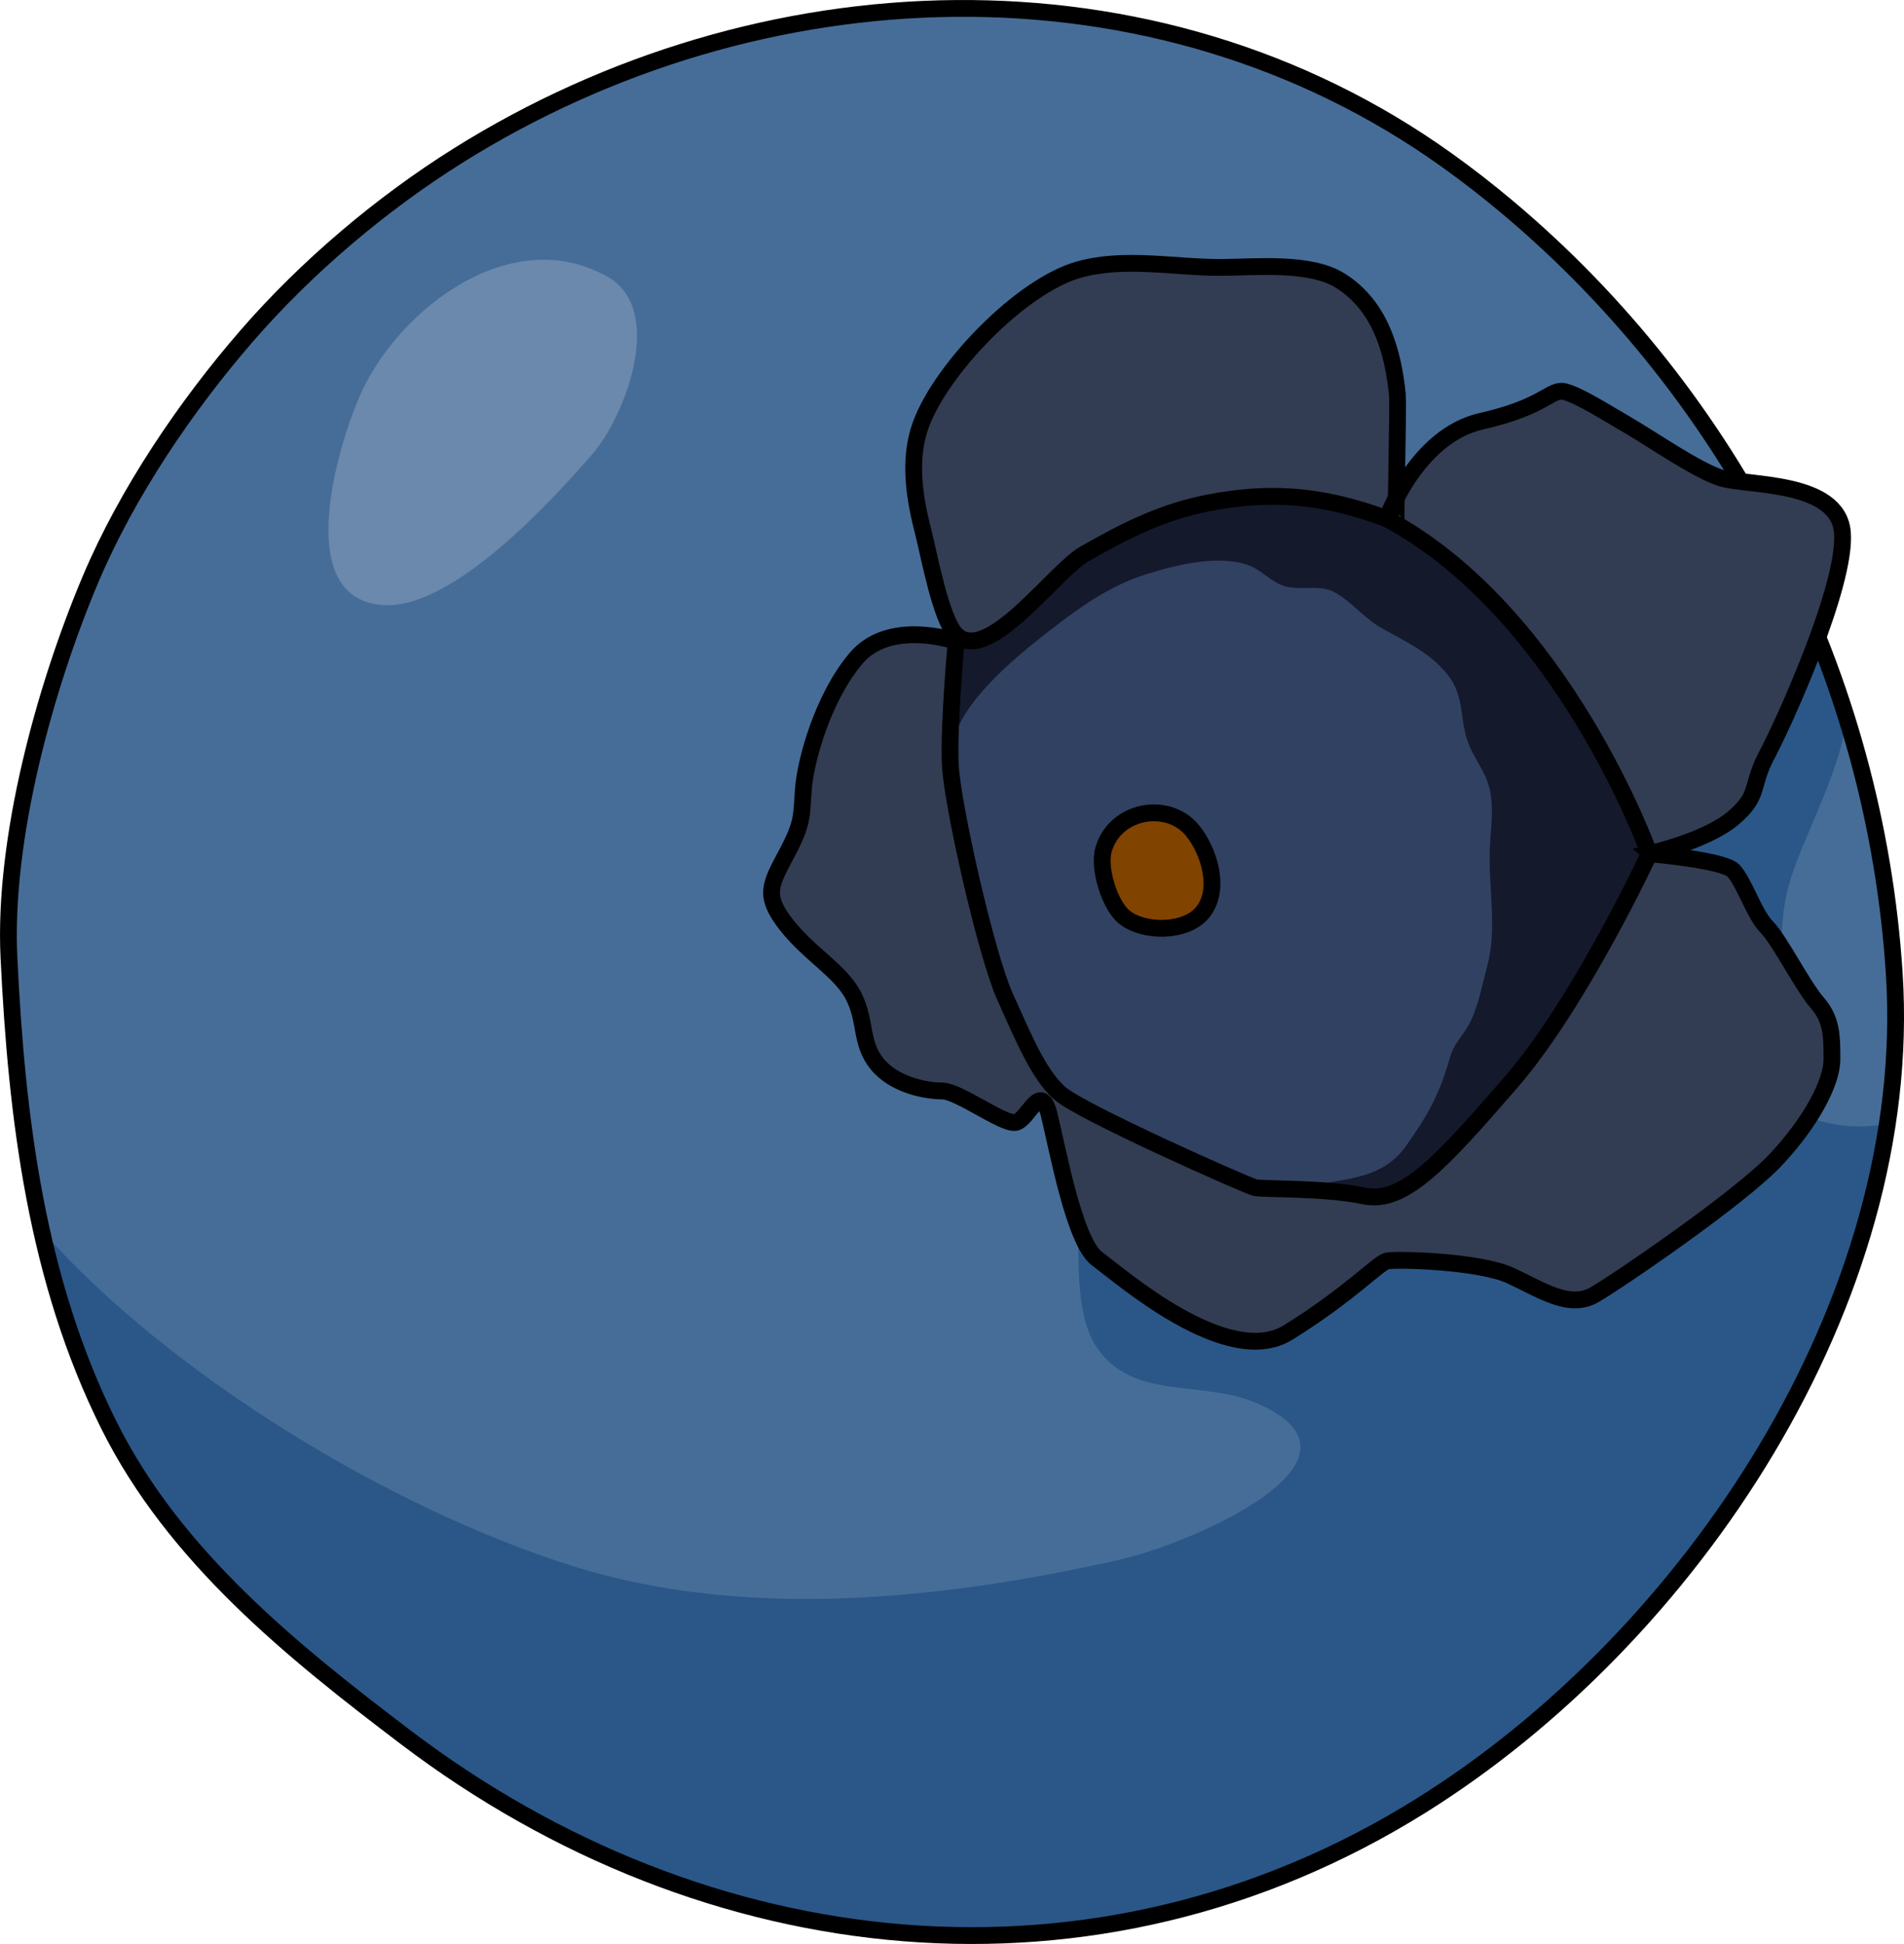 <?xml version="1.0" encoding="utf-8"?>
<!-- Generator: Adobe Illustrator 16.0.0, SVG Export Plug-In . SVG Version: 6.00 Build 0)  -->
<!DOCTYPE svg PUBLIC "-//W3C//DTD SVG 1.1//EN" "http://www.w3.org/Graphics/SVG/1.1/DTD/svg11.dtd">
<svg version="1.1" id="Layer_1" xmlns="http://www.w3.org/2000/svg" xmlns:xlink="http://www.w3.org/1999/xlink" x="0px" y="0px"
	 width="113.388px" height="115.745px" viewBox="0 0 113.388 115.745" enable-background="new 0 0 113.388 115.745"
	 xml:space="preserve">
<g>
	<path fill="#466D98" d="M89.735,12.307c-1.147-0.962-2.325-1.877-3.53-2.741C68.705-2.979,45.197-1.953,27.302,9.25
		c-4.582,2.868-9.039,6.64-12.59,10.728c-3.647,4.198-7.154,9.379-9.325,14.522c-2.723,6.451-5.193,15.44-4.855,22.502
		c0.457,9.55,1.637,19.223,5.967,27.88c3.897,7.795,10.891,13.423,17.684,18.574c17.852,13.538,41.086,16.113,60.407,4.074
		c16.087-10.024,29.467-30.094,28.218-49.554C111.675,40.34,103.301,23.679,89.735,12.307z"/>
	<path fill="#2A5788" d="M109.345,66.957c-3.796-0.697-3.146-2.111-3.142-5.906c0.003-3.026-0.391-5.672,0.306-8.271
		c0.734-2.736,3.005-6.542,3.464-9.97c-0.501-1.604-1.06-3.189-1.682-4.749c-1.886,1.902-3.289,1.729-5.547,2.981
		c-2.462,1.366-4.096,4.101-5.903,6.245c-2.732,3.24-5.472,5.799-9.521,7.45c-2.885,1.177-7.1,3.251-10.16,3.585
		c-2.518,0.274-4.134-1.182-6.399-1.526c-2.457-0.373-7.615-0.053-9.39,1.912c-1.829,2.025-0.904,1.799,0.046,4.232
		c1.013,2.591,2.211,4.545,2.65,7.561c0.4,2.739-0.371,7.378,1.269,9.758c2.153,3.127,6.208,1.914,9.363,3.228
		c8.073,3.359-3.819,8.425-7.964,9.364c-10.32,2.339-22.205,3.665-32.597,0.403C23.39,89.881,10.227,81.984,2.475,73.263
		c0.89,4,2.165,7.902,4.023,11.618c3.897,7.795,10.891,13.423,17.684,18.574c17.852,13.538,41.086,16.113,60.407,4.074
		c13.618-8.486,25.294-24.171,27.8-40.591C111.368,67.071,110.339,67.139,109.345,66.957z"/>
	<path fill="#314162" d="M86.971,69.039c-3.464,3.67-14.374,3.417-18.684,1.074c-4.458-2.423-8.355-8.437-10.072-13.09
		c-1.924-5.213-3.456-11.508-1.658-16.975c2.803-8.521,10.813-11.954,19.414-10.603c4.303,0.675,7.478,1.441,10.261,4.91
		c3.749,4.673,6.5,10.661,6.757,16.69c0.258,6.087-0.203,19.227-7.684,20.66"/>
	<path fill="none" stroke="#000000" stroke-miterlimit="10" d="M89.735,12.307c-1.147-0.962-2.325-1.877-3.53-2.741
		C68.705-2.979,45.197-1.953,27.302,9.25c-4.582,2.868-9.039,6.64-12.59,10.728c-3.647,4.198-7.154,9.379-9.325,14.522
		c-2.723,6.451-5.193,15.44-4.855,22.502c0.457,9.55,1.637,19.223,5.967,27.88c3.897,7.795,10.891,13.423,17.684,18.574
		c17.852,13.538,41.086,16.113,60.407,4.074c16.087-10.024,29.467-30.094,28.218-49.554C111.675,40.34,103.301,23.679,89.735,12.307
		z"/>
	<path fill="#814300" stroke="#000000" stroke-miterlimit="10" d="M65.721,50.581c-0.324,1.12,0.364,3.327,1.243,4.03
		c1.161,0.929,3.651,0.916,4.639-0.271c1.135-1.363,0.4-3.708-0.614-4.921C69.53,47.677,66.407,48.223,65.721,50.581z"/>
	<path fill="#14192C" d="M56.721,45.081c-0.307-2.739,3.86-6.035,5.777-7.527c1.771-1.378,3.586-2.678,5.726-3.352
		c1.76-0.554,4.18-1.166,6.001-0.593c0.806,0.254,1.288,0.872,2.021,1.196c0.979,0.435,2.196-0.03,3.105,0.398
		c0.994,0.468,1.87,1.589,2.867,2.158c1.455,0.83,2.942,1.474,4.012,2.841c1.017,1.301,0.671,2.6,1.207,4.027
		c0.392,1.042,1.105,1.777,1.317,2.948c0.207,1.15,0.007,2.283-0.034,3.433c-0.083,2.311,0.457,4.67-0.157,6.936
		c-0.275,1.019-0.531,2.354-0.996,3.287c-0.404,0.811-0.965,1.241-1.226,2.154c-0.62,2.178-1.279,3.357-2.59,5.221
		c-1.513,2.15-3.852,1.92-6.265,2.519c0.267,0.887,1.517,0.938,2.374,0.834c1.789-0.217,3.93-0.79,5.697-1.249
		c3.186-0.828,7.171-3.117,9.377-5.576c2.748-3.061,3.662-7.165,3.91-11.28c0.105-1.748,0.399-3.513,0.555-5.256
		c0.503-5.645-2.415-11.896-7.055-14.969c-1.919-1.271-3.728-2.621-5.623-3.902c-3.936-2.662-9.418-2.771-13.887-1.87
		c-4.806,0.969-12.166,2.845-15.055,7.278c-0.755,1.158-2.815,10.437-1.311,10.469"/>
	<path fill="#323D53" d="M79.811,16.707c2.36,1.472,3.14,4.156,3.405,6.771c0.071,0.707-0.126,7.598-0.062,7.623
		c-3.835-1.51-7.093-1.97-11.277-1.141c-2.706,0.536-4.92,1.665-7.315,3.033c-1.748,0.999-5.696,6.572-7.588,4.838
		c-0.938-0.859-1.651-4.832-1.984-6.12c-0.54-2.085-0.912-4.386-0.138-6.464c1.241-3.331,5.948-8.208,9.367-9.184
		c2.726-0.778,5.713-0.131,8.49-0.14C74.771,15.915,78,15.577,79.811,16.707z"/>
	<path fill="#323D53" d="M82.588,30.888c0,0,1.758-4.933,5.633-5.808s4.125-2,5-1.75s2.25,1.125,3.75,2s4,2.625,5.5,3.125
		s7,0.125,7.25,3.25s-3.5,11.375-4.5,13.25s-0.375,2.375-2,3.75s-5,2.125-5,2.125S93.099,36.513,82.588,30.888z"/>
	<path fill="#323D53" d="M56.846,38.163c0,0-3.875-1.332-5.875,1.043s-3,6.125-3.125,7.75s0,2-1,3.875s-1.375,2.5,0,4.25
		s3.25,2.75,4,4.25s0.375,2.75,1.375,4s2.875,1.625,3.875,1.625s3.625,2,4.375,1.875s1.5-2.5,2-0.5s1.5,7.625,2.875,8.625
		s7.75,6.625,11.375,4.375s5.359-4.125,5.867-4.25s5.508,0,7.383,0.875s3.5,2,5,1.125s8.625-5.75,10.75-8s3.375-4.625,3.375-6
		s0-2.375-0.875-3.375s-2.25-3.75-3-4.5s-1.375-2.75-2-3.375s-5-1-5-1s-4.125,8.875-8.25,13.625s-6.375,7.25-8.75,6.75
		s-6-0.375-6.5-0.5s-10.375-4.5-11.625-5.625s-2.125-3.25-3.25-5.75s-3.125-11.375-3.25-13.75s0.378-7.75,0.378-7.75"/>
	<path fill="none" stroke="#000000" stroke-miterlimit="10" d="M79.811,16.707c2.36,1.472,3.14,4.156,3.405,6.771
		c0.071,0.707-0.126,7.598-0.062,7.623c-3.835-1.51-7.093-1.97-11.277-1.141c-2.706,0.536-4.92,1.665-7.315,3.033
		c-1.748,0.999-5.696,6.572-7.588,4.838c-0.938-0.859-1.651-4.832-1.984-6.12c-0.54-2.085-0.912-4.386-0.138-6.464
		c1.241-3.331,5.948-8.208,9.367-9.184c2.726-0.778,5.713-0.131,8.49-0.14C74.771,15.915,78,15.577,79.811,16.707z"/>
	<path fill="none" stroke="#000000" stroke-miterlimit="10" d="M82.588,30.888c0,0,1.758-4.933,5.633-5.808s4.125-2,5-1.75
		s2.25,1.125,3.75,2s4,2.625,5.5,3.125s7,0.125,7.25,3.25s-3.5,11.375-4.5,13.25s-0.375,2.375-2,3.75s-5,2.125-5,2.125
		S93.099,36.513,82.588,30.888z"/>
	<path fill="none" stroke="#000000" stroke-miterlimit="10" d="M56.846,38.163c0,0-3.875-1.332-5.875,1.043s-3,6.125-3.125,7.75
		s0,2-1,3.875s-1.375,2.5,0,4.25s3.25,2.75,4,4.25s0.375,2.75,1.375,4s2.875,1.625,3.875,1.625s3.625,2,4.375,1.875s1.5-2.5,2-0.5
		s1.5,7.625,2.875,8.625s7.75,6.625,11.375,4.375s5.359-4.125,5.867-4.25s5.508,0,7.383,0.875s3.5,2,5,1.125s8.625-5.75,10.75-8
		s3.375-4.625,3.375-6s0-2.375-0.875-3.375s-2.25-3.75-3-4.5s-1.375-2.75-2-3.375s-5-1-5-1s-4.125,8.875-8.25,13.625
		s-6.375,7.25-8.75,6.75s-6-0.375-6.5-0.5s-10.375-4.5-11.625-5.625s-2.125-3.25-3.25-5.75s-3.125-11.375-3.25-13.75
		s0.378-7.75,0.378-7.75"/>
	<path fill="#6A89AC" d="M22.789,36.026c4.147,0.298,10.068-6.211,12.481-8.978c1.999-2.293,4.357-8.631,0.913-10.57
		c-5.723-3.22-12.28,1.857-14.599,6.753C20.281,25.986,17.205,35.625,22.789,36.026z"/>
</g>
</svg>

